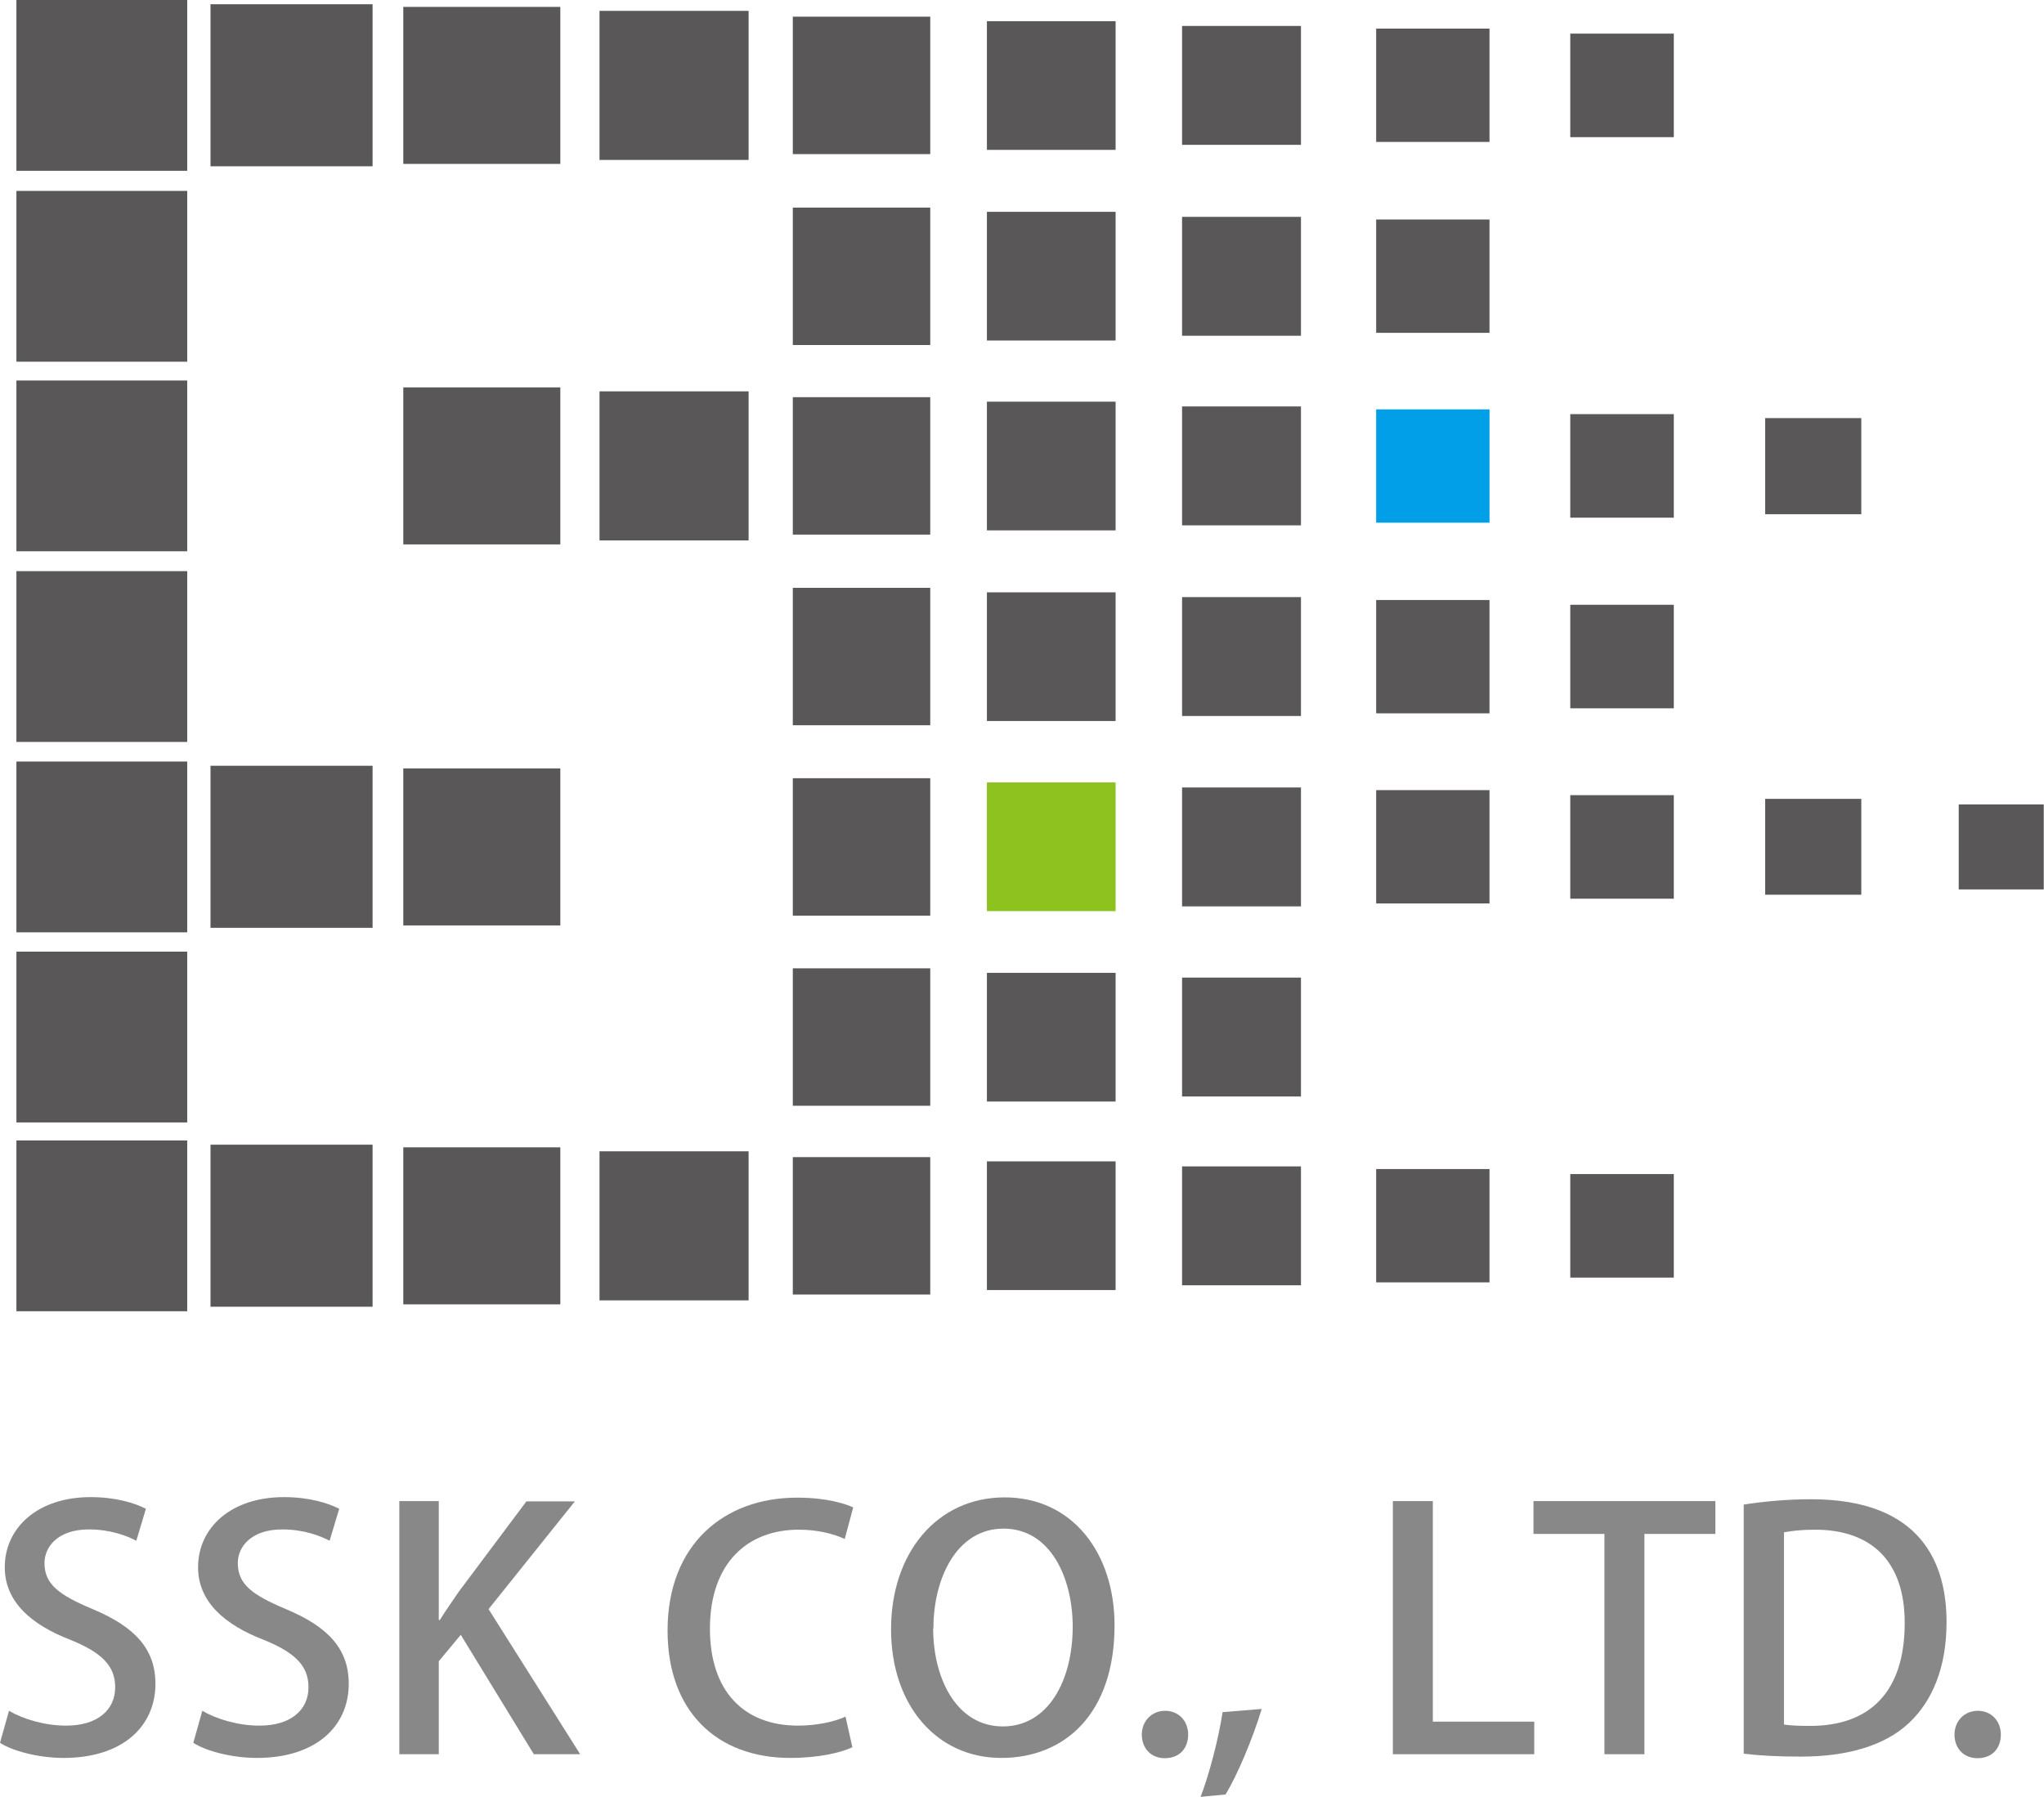 <?xml version="1.0" encoding="UTF-8"?>
<svg xmlns="http://www.w3.org/2000/svg" id="b" width="77.19" height="67.86" viewBox="0 0 77.19 67.86">
  <g id="c">
    <rect x=".62" width="6.45" height="6.45" style="fill:#595757;"></rect>
    <rect x="7.95" y=".16" width="6.12" height="6.12" style="fill:#595757;"></rect>
    <rect x="15.23" y=".26" width="5.93" height="5.93" style="fill:#595757;"></rect>
    <rect x="22.64" y=".41" width="5.63" height="5.63" style="fill:#595757;"></rect>
    <rect x="29.94" y=".63" width="5.19" height="5.19" style="fill:#595757;"></rect>
    <rect x="37.27" y=".8" width="4.86" height="4.86" style="fill:#595757;"></rect>
    <rect x="44.64" y=".98" width="4.49" height="4.49" style="fill:#595757;"></rect>
    <rect x="51.97" y="1.08" width="4.28" height="4.28" style="fill:#595757;"></rect>
    <rect x="59.3" y="1.27" width="3.91" height="3.91" style="fill:#595757;"></rect>
    <rect x=".62" y="7.21" width="6.45" height="6.45" style="fill:#595757;"></rect>
    <rect x=".62" y="14.37" width="6.45" height="6.45" style="fill:#595757;"></rect>
    <rect x=".62" y="21.57" width="6.45" height="6.45" style="fill:#595757;"></rect>
    <rect x=".62" y="28.76" width="6.45" height="6.45" style="fill:#595757;"></rect>
    <rect x=".62" y="35.94" width="6.45" height="6.45" style="fill:#595757;"></rect>
    <rect x=".62" y="43.07" width="6.45" height="6.45" style="fill:#595757;"></rect>
    <rect x="7.95" y="28.92" width="6.12" height="6.12" style="fill:#595757;"></rect>
    <rect x="7.95" y="43.23" width="6.12" height="6.12" style="fill:#595757;"></rect>
    <rect x="15.23" y="14.63" width="5.93" height="5.93" style="fill:#595757;"></rect>
    <rect x="22.64" y="14.78" width="5.63" height="5.63" style="fill:#595757;"></rect>
    <rect x="29.94" y="15" width="5.19" height="5.19" style="fill:#595757;"></rect>
    <rect x="37.27" y="15.17" width="4.86" height="4.86" style="fill:#595757;"></rect>
    <rect x="29.94" y="22.2" width="5.19" height="5.19" style="fill:#595757;"></rect>
    <rect x="37.27" y="22.37" width="4.86" height="4.86" style="fill:#595757;"></rect>
    <rect x="44.64" y="22.55" width="4.49" height="4.49" style="fill:#595757;"></rect>
    <rect x="15.23" y="29.02" width="5.93" height="5.93" style="fill:#595757;"></rect>
    <rect x="29.94" y="29.39" width="5.19" height="5.19" style="fill:#595757;"></rect>
    <rect x="37.27" y="29.55" width="4.86" height="4.86" style="fill:#8dc21f;"></rect>
    <rect x="44.64" y="29.74" width="4.49" height="4.49" style="fill:#595757;"></rect>
    <rect x="29.94" y="36.57" width="5.19" height="5.19" style="fill:#595757;"></rect>
    <rect x="37.27" y="36.74" width="4.86" height="4.86" style="fill:#595757;"></rect>
    <rect x="44.64" y="36.92" width="4.49" height="4.49" style="fill:#595757;"></rect>
    <rect x="15.23" y="43.33" width="5.93" height="5.93" style="fill:#595757;"></rect>
    <rect x="22.64" y="43.48" width="5.63" height="5.63" style="fill:#595757;"></rect>
    <rect x="29.94" y="43.7" width="5.19" height="5.19" style="fill:#595757;"></rect>
    <rect x="37.27" y="43.86" width="4.86" height="4.86" style="fill:#595757;"></rect>
    <rect x="44.64" y="44.05" width="4.49" height="4.49" style="fill:#595757;"></rect>
    <rect x="29.94" y="7.84" width="5.19" height="5.19" style="fill:#595757;"></rect>
    <rect x="37.27" y="8" width="4.86" height="4.86" style="fill:#595757;"></rect>
    <rect x="44.64" y="8.19" width="4.49" height="4.49" style="fill:#595757;"></rect>
    <rect x="51.97" y="8.29" width="4.28" height="4.28" style="fill:#595757;"></rect>
    <rect x="44.64" y="15.35" width="4.49" height="4.49" style="fill:#595757;"></rect>
    <rect x="51.97" y="15.46" width="4.28" height="4.28" style="fill:#009fe8;"></rect>
    <rect x="59.3" y="15.64" width="3.91" height="3.91" style="fill:#595757;"></rect>
    <rect x="66.66" y="15.79" width="3.63" height="3.63" style="fill:#595757;"></rect>
    <rect x="51.97" y="22.66" width="4.28" height="4.28" style="fill:#595757;"></rect>
    <rect x="59.3" y="22.84" width="3.91" height="3.91" style="fill:#595757;"></rect>
    <rect x="51.97" y="29.84" width="4.28" height="4.28" style="fill:#595757;"></rect>
    <rect x="59.3" y="30.03" width="3.91" height="3.91" style="fill:#595757;"></rect>
    <rect x="66.66" y="30.17" width="3.63" height="3.62" style="fill:#595757;"></rect>
    <rect x="51.97" y="44.15" width="4.28" height="4.28" style="fill:#595757;"></rect>
    <rect x="59.3" y="44.34" width="3.91" height="3.91" style="fill:#595757;"></rect>
    <rect x="73.97" y="30.38" width="3.21" height="3.21" style="fill:#595757;"></rect>
    <path d="M5.13,58.18c-.32-.17-.95-.42-1.77-.42-1.18,0-1.68.66-1.68,1.27,0,.81.56,1.21,1.82,1.74,1.6.67,2.37,1.51,2.37,2.82,0,1.6-1.23,2.8-3.47,2.8-.94,0-1.92-.26-2.4-.57l.34-1.21c.53.31,1.34.56,2.16.56,1.18,0,1.85-.59,1.85-1.45,0-.81-.51-1.31-1.69-1.79-1.48-.57-2.48-1.44-2.48-2.74,0-1.51,1.26-2.65,3.24-2.65.95,0,1.66.22,2.09.44l-.36,1.2Z" style="fill:#888;"></path>
    <path d="M12.43,58.18c-.32-.17-.95-.42-1.77-.42-1.18,0-1.68.66-1.68,1.27,0,.81.56,1.21,1.82,1.74,1.6.67,2.37,1.51,2.37,2.82,0,1.6-1.23,2.8-3.47,2.8-.94,0-1.92-.26-2.4-.57l.34-1.21c.53.31,1.34.56,2.16.56,1.18,0,1.85-.59,1.85-1.45,0-.81-.51-1.31-1.69-1.79-1.48-.57-2.48-1.44-2.48-2.74,0-1.51,1.26-2.65,3.24-2.65.95,0,1.66.22,2.09.44l-.36,1.2Z" style="fill:#888;"></path>
    <path d="M21.91,66.25h-1.75l-2.76-4.51-.83,1v3.51h-1.49v-9.56h1.49v4.49h.04c.23-.37.48-.72.71-1.06l2.56-3.42h1.83l-3.26,4.07,3.46,5.48Z" style="fill:#888;"></path>
    <path d="M73.81,65.51c0-.52.38-.9.88-.9s.87.37.87.9-.34.89-.88.89-.87-.39-.87-.89Z" style="fill:#888;"></path>
    <path d="M32.18,65.99c-.42.2-1.26.4-2.34.4-2.77,0-4.63-1.76-4.63-4.81,0-3.25,2.13-5.02,4.89-5.02,1.14,0,1.85.24,2.12.37l-.32,1.19c-.42-.19-1-.35-1.74-.35-1.92,0-3.35,1.25-3.35,3.74,0,2.35,1.27,3.66,3.33,3.66.68,0,1.36-.14,1.79-.34l.26,1.16Z" style="fill:#888;"></path>
    <path d="M42.09,61.38c0,3.32-1.86,5.01-4.28,5.01s-4.16-1.97-4.16-4.86,1.74-4.98,4.29-4.98,4.15,2.09,4.15,4.83ZM35.24,61.49c0,1.94.91,3.71,2.63,3.71s2.64-1.74,2.64-3.77c0-1.82-.83-3.7-2.61-3.7s-2.65,1.89-2.65,3.76Z" style="fill:#888;"></path>
    <path d="M43.12,65.51c0-.52.38-.9.88-.9s.87.37.87.9-.34.89-.88.89-.87-.39-.87-.89Z" style="fill:#888;"></path>
    <path d="M47.65,64.53c-.34,1.13-.93,2.53-1.37,3.24l-.94.09c.33-.86.68-2.21.83-3.2l1.48-.12Z" style="fill:#888;"></path>
    <path d="M57.94,66.25h-5.34v-9.56h1.51v8.33h3.83v1.22Z" style="fill:#888;"></path>
    <path d="M64.79,57.93h-2.69v8.32h-1.51v-8.32h-2.68v-1.24h6.87v1.24Z" style="fill:#888;"></path>
    <path d="M65.86,56.82c.71-.11,1.6-.2,2.53-.2,4.24,0,5.12,2.51,5.12,4.64h0c0,1.75-.56,3.01-1.43,3.82-.9.84-2.31,1.26-4.07,1.26-.88,0-1.6-.04-2.16-.11v-9.41ZM67.37,65.13c.26.04.62.05.97.05,2.24.01,3.59-1.25,3.59-3.89,0-2.32-1.25-3.52-3.39-3.52-.52,0-.91.05-1.17.1v7.26Z" style="fill:#888;"></path>
  </g>
</svg>
